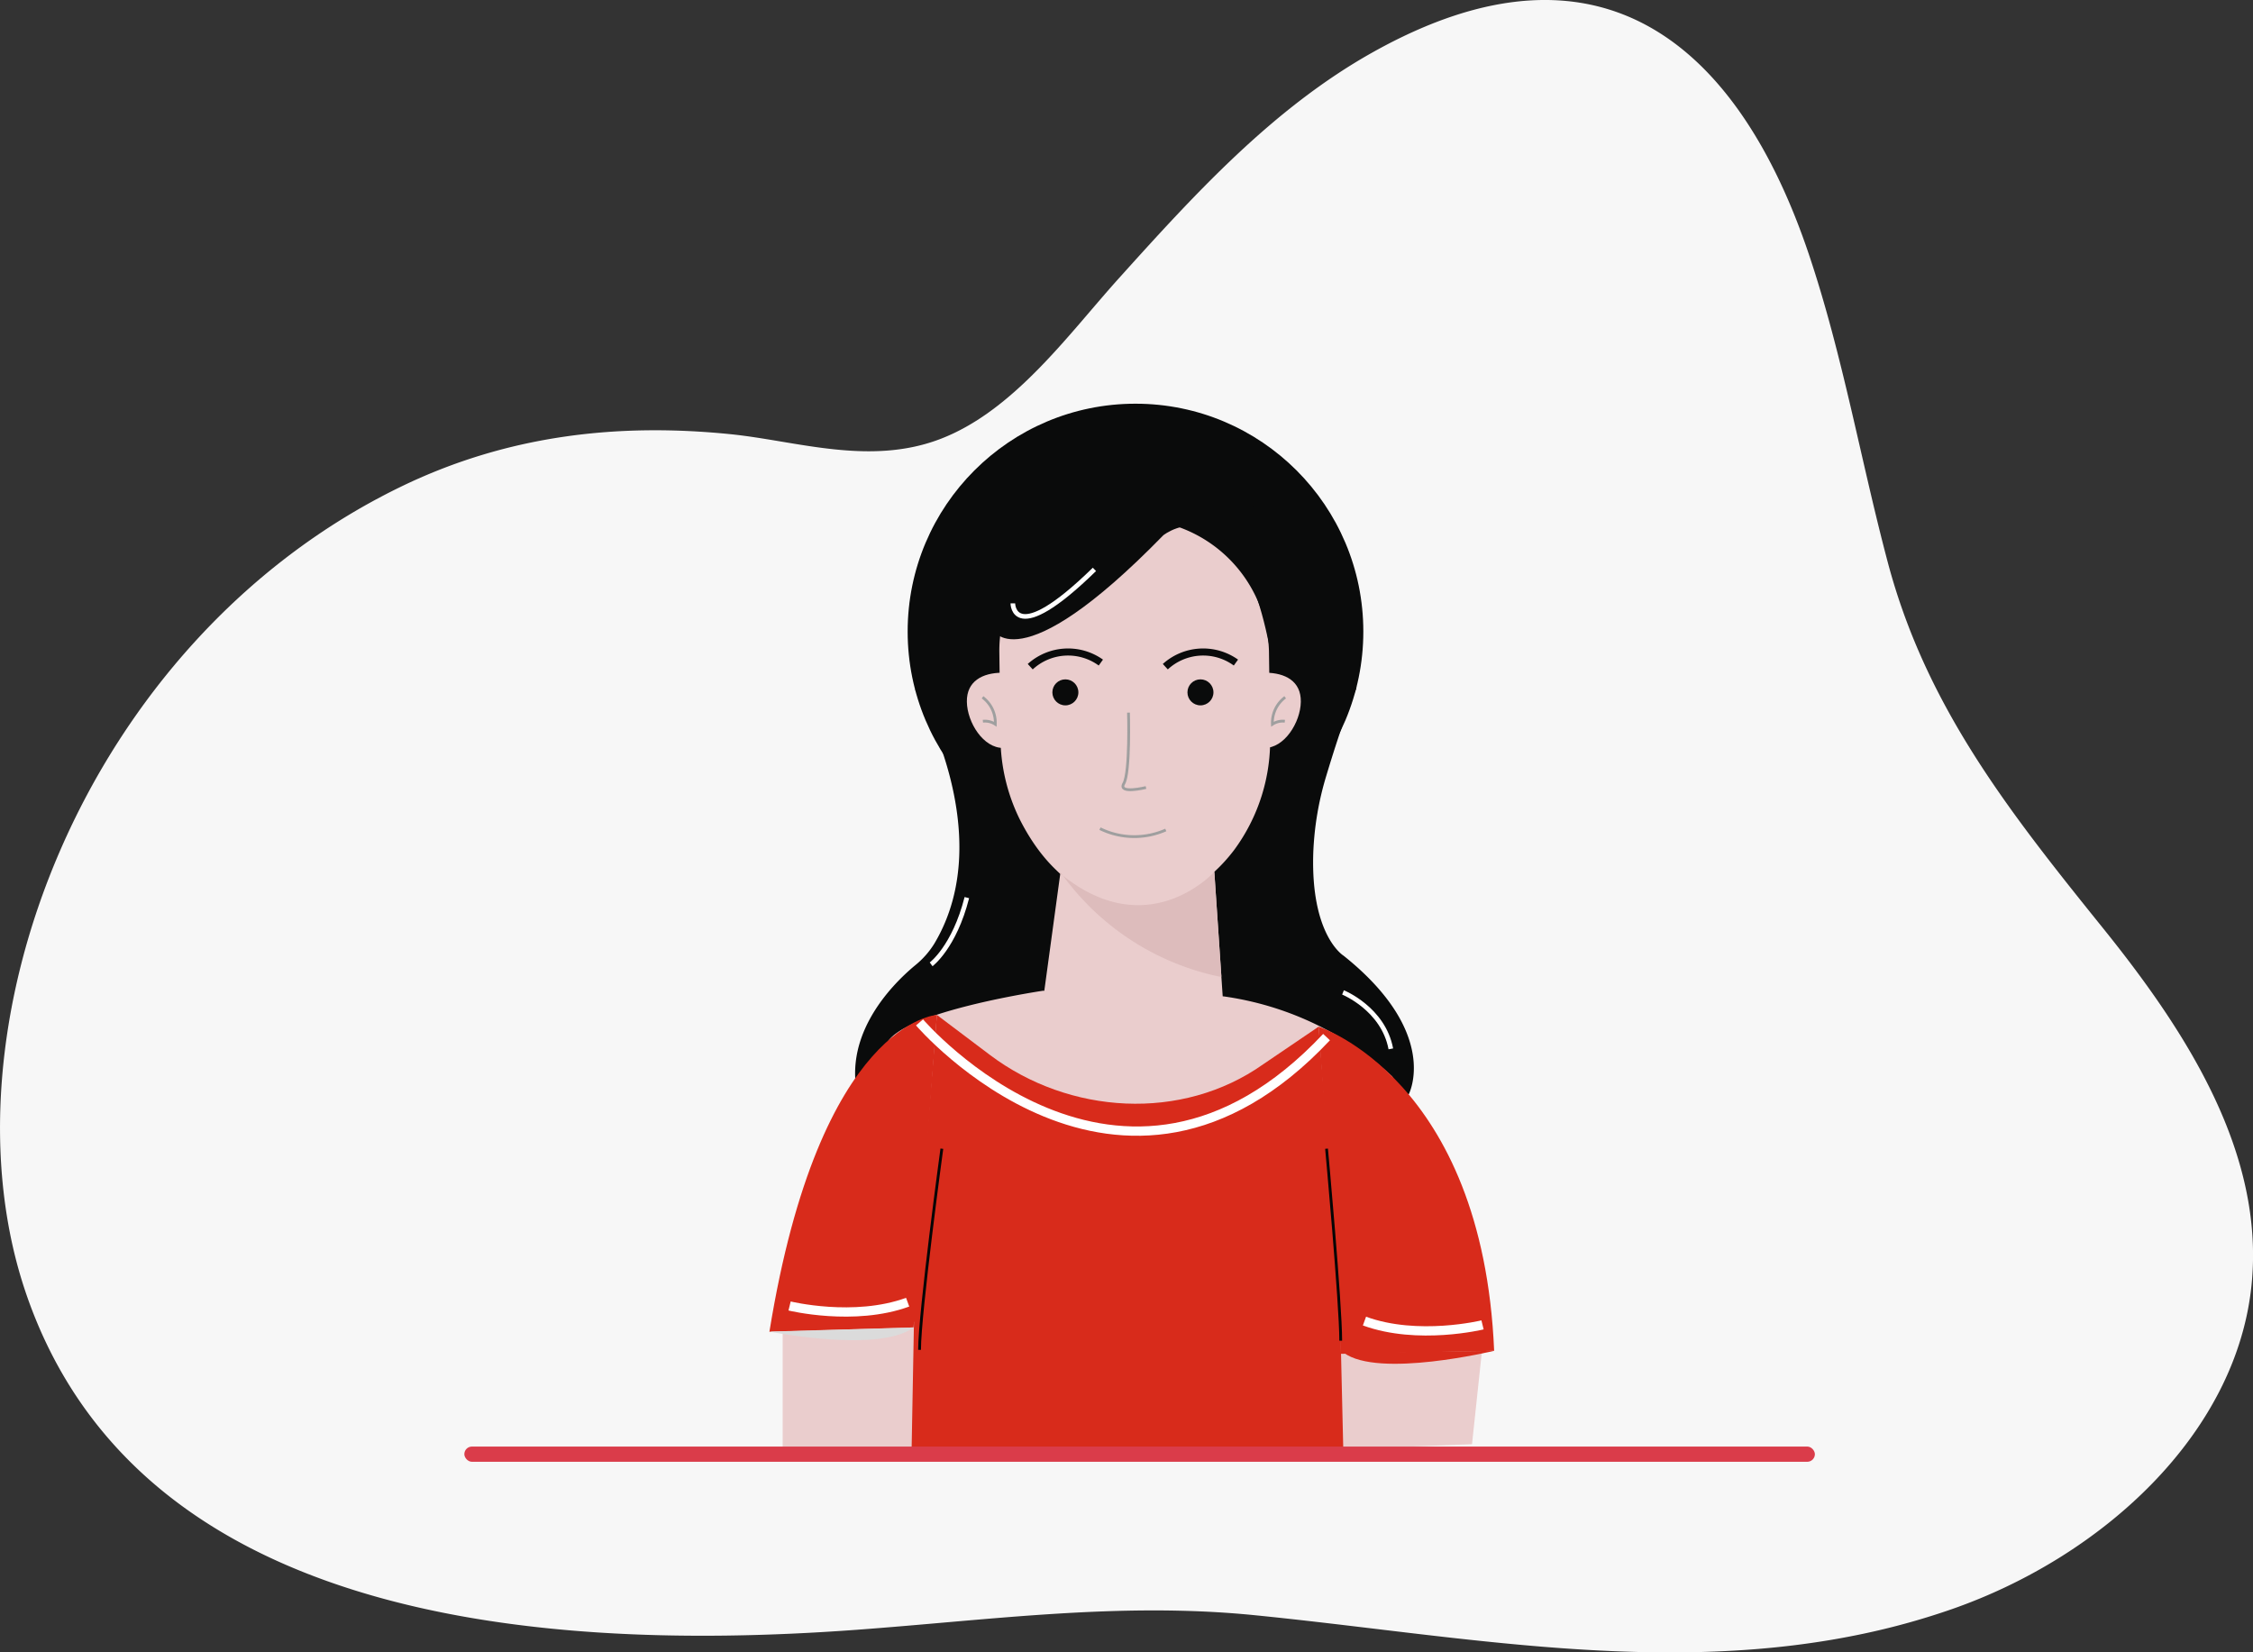 <svg xmlns="http://www.w3.org/2000/svg" width="242.606" height="177.924" viewBox="0 0 242.606 177.924">
  <rect x="0" y="0" width="242.606" height="177.924" fill="#333333" stroke="none"/>
  <g id="Group_162537" data-name="Group 162537" transform="translate(-761 -1131.485)">
    <path id="Path_20101" data-name="Path 20101" d="M353.145,1234.873c-21.887,4.806-44.259.3-66.184-1.878-14.435-1.436-28.351.517-42.821,1.579-36.782,2.7-77.589-2.05-89.355-36.041-9.8-28.326,6.045-70.358,40.2-86.991,11.813-5.754,23.84-6.89,35.575-5.708,7.047.71,14.9,3.413,22.494.564,8.007-3,13.931-11.339,19.343-17.343,8.057-8.942,16.562-18.313,27.368-24.355,24.787-13.864,39.525-.346,46.971,21.872,3.62,10.8,5.545,22.062,8.459,33.048,4.132,15.583,13.106,26.9,23.209,39.442,8.994,11.168,17.413,24.232,15.963,38.4-1.644,16.082-16.134,29.269-32.285,34.893a77.883,77.883,0,0,1-8.933,2.517" transform="translate(609.08 72.4)" fill="#f7f7f7"/>
    <g id="Group_2030" data-name="Group 2030" transform="translate(811.086 1171.955)">
      <g id="Group_2038" data-name="Group 2038" transform="translate(31.914 2.999)">
        <g id="Group_2033" data-name="Group 2033" transform="translate(10.078)">
          <ellipse id="Ellipse_890" data-name="Ellipse 890" cx="24.534" cy="24.534" rx="24.534" ry="24.534" transform="translate(5.659)" fill="#0a0b0b"/>
          <path id="Path_18347" data-name="Path 18347" d="M197.093,193.007s9.173,15.45,2.066,27.346a9.224,9.224,0,0,1-2.062,2.333c-2.534,2.1-8.6,8.132-5.7,15.656,0,0,37.845,28.06,58.84-1.749,0,0,3.5-6.539-7-14.934,0,0-3.558-2.133-3.273-11.05a32.722,32.722,0,0,1,1.407-8.342c.766-2.555,1.954-6.291,3.174-9.26C246.61,187.991,197.093,193.007,197.093,193.007Z" transform="translate(-190.628 -162.217)" fill="#0a0b0b"/>
        </g>
        <path id="Path_18348" data-name="Path 18348" d="M232.318,162.37h0a14.163,14.163,0,0,0-14.33,14.259l.123,9.24a20.147,20.147,0,0,0,2.085,8.837c2.553,5.049,6.64,9.02,12.672,9.02h0c4.411,0,7.9-2.462,10.376-5.7a19.869,19.869,0,0,0,3.9-12.374l-.12-9.029A14.625,14.625,0,0,0,232.318,162.37Z" transform="translate(-192.379 -149.934)" fill="#eacdcd"/>
        <ellipse id="Ellipse_891" data-name="Ellipse 891" cx="1.4" cy="1.4" rx="1.4" ry="1.4" transform="translate(31.321 29.681)" fill="#0a0b0b"/>
        <path id="Path_18349" data-name="Path 18349" d="M231.022,188.728l.458-.637a6.486,6.486,0,0,0-8.1.469l.537.586A5.6,5.6,0,0,1,231.022,188.728Z" transform="translate(-194.711 -160.537)" fill="#0a0b0b"/>
        <ellipse id="Ellipse_892" data-name="Ellipse 892" cx="1.4" cy="1.4" rx="1.4" ry="1.4" transform="translate(45.866 29.681)" fill="#0a0b0b"/>
        <path id="Path_18350" data-name="Path 18350" d="M235.546,242.14h0a9.77,9.77,0,0,0,10.1-9.426,9.664,9.664,0,0,0-.016-1l-1.583-23.505a7.362,7.362,0,0,0-7.1-6.892h0a7.375,7.375,0,0,0-7.566,6.391L226.2,231.045a9.771,9.771,0,0,0,9.343,11.1Z" transform="translate(-195.892 -166.771)" fill="#eacdcd"/>
        <path id="Path_18351" data-name="Path 18351" d="M256.646,188.728l.458-.637a6.486,6.486,0,0,0-8.1.469l.537.586A5.6,5.6,0,0,1,256.646,188.728Z" transform="translate(-205.79 -160.537)" fill="#0a0b0b"/>
        <path id="Path_18352" data-name="Path 18352" d="M242.04,199.062s.19,6.425-.5,7.626,2.383.437,2.383.437" transform="translate(-202.522 -165.799)" fill="none" stroke="#9f9f9f" stroke-miterlimit="10" stroke-width="0.3"/>
        <path id="Path_18353" data-name="Path 18353" d="M244.171,221.212a8.383,8.383,0,0,1-7.085-.141" transform="translate(-200.638 -175.315)" fill="none" stroke="#9f9f9f" stroke-miterlimit="10" stroke-width="0.3"/>
        <path id="Path_18354" data-name="Path 18354" d="M216.577,168.44s2.609,6.222,18.465-10.035c0,0,8.831-7.025,12.042,15.655l.8-12.644-6.354-12.205-13.114,2.973-11.841,8.028Z" transform="translate(-191.77 -144.243)" fill="#0a0b0b"/>
        <g id="Group_2034" data-name="Group 2034" transform="translate(54.159 28.965)">
          <path id="Path_18355" data-name="Path 18355" d="M268.288,199.587c2.123.038,3.881-2.729,3.916-4.967s-1.7-3.11-3.772-3.131Z" transform="translate(-268.288 -191.489)" fill="#eacdcd"/>
          <path id="Path_18356" data-name="Path 18356" d="M271.17,196.153a3.419,3.419,0,0,0-1.375,2.9,2.007,2.007,0,0,1,1.336-.32" transform="translate(-268.938 -193.506)" fill="none" stroke="#9f9f9f" stroke-miterlimit="10" stroke-width="0.3"/>
        </g>
        <g id="Group_2035" data-name="Group 2035" transform="translate(22.112 28.965)">
          <path id="Path_18357" data-name="Path 18357" d="M215.746,199.587c-2.123.038-3.881-2.729-3.916-4.967s1.7-3.11,3.772-3.131Z" transform="translate(-211.829 -191.489)" fill="#eacdcd"/>
          <path id="Path_18358" data-name="Path 18358" d="M214.8,196.153a3.419,3.419,0,0,1,1.375,2.9,2.007,2.007,0,0,0-1.336-.32" transform="translate(-213.112 -193.506)" fill="none" stroke="#9f9f9f" stroke-miterlimit="10" stroke-width="0.3"/>
        </g>
        <path id="Path_18359" data-name="Path 18359" d="M245.848,229.154s-7.357,8.167-16.974-.145l.519.339a27.994,27.994,0,0,0,16.979,11.085h.236" transform="translate(-197.087 -178.748)" fill="#ddbcbc"/>
        <path id="Path_18360" data-name="Path 18360" d="M213.339,251.821S192.505,254.9,197,259.394c0,0-4.5,17.353,16.344,16.589l33.325-1.38,2.806-5.388s3.8-1.587-.01-5.3c-.46-.448,2.007-2.412,1.463-2.887a33.57,33.57,0,0,0-18.138-8.6" transform="translate(-183.029 -188.612)" fill="#eacdcd"/>
        <path id="Path_18361" data-name="Path 18361" d="M244.367,257.673l-5.98,4.057c-8.729,6.167-20.881,5.422-29.414-1.013l-5.712-4.308-3.786,46.758,48.487.316Z" transform="translate(-184.375 -190.596)" fill="#d82b1b"/>
        <path id="Path_18362" data-name="Path 18362" d="M205.254,281.784s-2.4,17.634-2.4,21.661" transform="translate(-185.834 -201.567)" fill="none" stroke="#040505" stroke-miterlimit="10" stroke-width="0.3"/>
        <path id="Path_18363" data-name="Path 18363" d="M283.189,252.136s4.342,1.76,5.149,6.08" transform="translate(-220.572 -188.748)" fill="none" stroke="#fff" stroke-miterlimit="10" stroke-width="0.5"/>
        <path id="Path_18364" data-name="Path 18364" d="M220.551,175.544s0,4.934,8.786-3.656" transform="translate(-193.488 -154.049)" fill="none" stroke="#fff" stroke-miterlimit="10" stroke-width="0.5"/>
        <path id="Path_18365" data-name="Path 18365" d="M205.049,241.336s2.486-1.831,3.848-7.182" transform="translate(-186.785 -180.972)" fill="none" stroke="#fff" stroke-miterlimit="10" stroke-width="0.5"/>
        <path id="Path_18366" data-name="Path 18366" d="M200.217,317.743" transform="translate(-184.696 -217.116)" fill="#eb4b4d"/>
        <g id="Group_2036" data-name="Group 2036" transform="translate(0 65.814)">
          <path id="Path_18367" data-name="Path 18367" d="M176.888,315.1v13.812l13.864.536.274-14.819Z" transform="translate(-174.609 -281.582)" fill="#eacdcd"/>
          <path id="Path_18368" data-name="Path 18368" d="M192.407,256.41s-12.607.614-18.035,34.119l15.521-.471Z" transform="translate(-173.521 -256.41)" fill="#d82b1b"/>
          <path id="Path_18369" data-name="Path 18369" d="M178.2,311.31s6.937,1.7,12.713-.409" transform="translate(-175.176 -279.972)" fill="none" stroke="#fff" stroke-miterlimit="10" stroke-width="1"/>
          <path id="Path_18370" data-name="Path 18370" d="M172.872,318.573" transform="translate(-172.872 -283.289)" fill="#eb4b4d"/>
          <path id="Path_18371" data-name="Path 18371" d="M174.372,316.137s11.8,2.356,15.521-.447" transform="translate(-173.521 -282.042)" fill="#dbdbdb"/>
        </g>
        <g id="Group_2037" data-name="Group 2037" transform="translate(59.992 67.078)">
          <path id="Path_18372" data-name="Path 18372" d="M298.027,318.718l-1.133,10.636-13.864.536-.274-11.681Z" transform="translate(-280.377 -284.395)" fill="#eacdcd"/>
          <path id="Path_18373" data-name="Path 18373" d="M278.565,258.636s17.65,5.621,18.9,34.9l-16.491.327Z" transform="translate(-278.565 -258.636)" fill="#d82b1b"/>
          <path id="Path_18374" data-name="Path 18374" d="M299.975,314.894s-6.937,1.7-12.713-.409" transform="translate(-282.326 -282.785)" fill="#d82b1b" stroke="#fff" stroke-miterlimit="10" stroke-width="1"/>
          <path id="Path_18375" data-name="Path 18375" d="M314.988,322.157" transform="translate(-294.314 -286.102)" fill="#d82b1b"/>
          <path id="Path_18376" data-name="Path 18376" d="M299.515,320.125s-12.476,3.005-16.2.2" transform="translate(-280.618 -285.223)" fill="#d82b1b"/>
        </g>
        <path id="Path_18377" data-name="Path 18377" d="M280.065,281.784s1.527,16.647,1.527,20.675" transform="translate(-219.221 -201.567)" fill="none" stroke="#040505" stroke-miterlimit="10" stroke-width="0.3"/>
        <path id="Path_18378" data-name="Path 18378" d="M246.678,259.408c-22.258,23.671-43.828-1.582-43.828-1.582" transform="translate(-185.834 -191.208)" fill="none" stroke="#fff" stroke-miterlimit="10" stroke-width="1"/>
      </g>
      <rect id="Rectangle_499" data-name="Rectangle 499" width="145.429" height="1.639" rx="0.82" transform="translate(-0.086 115.288)" fill="#da3c4a"/>
    </g>
  </g>
</svg>
